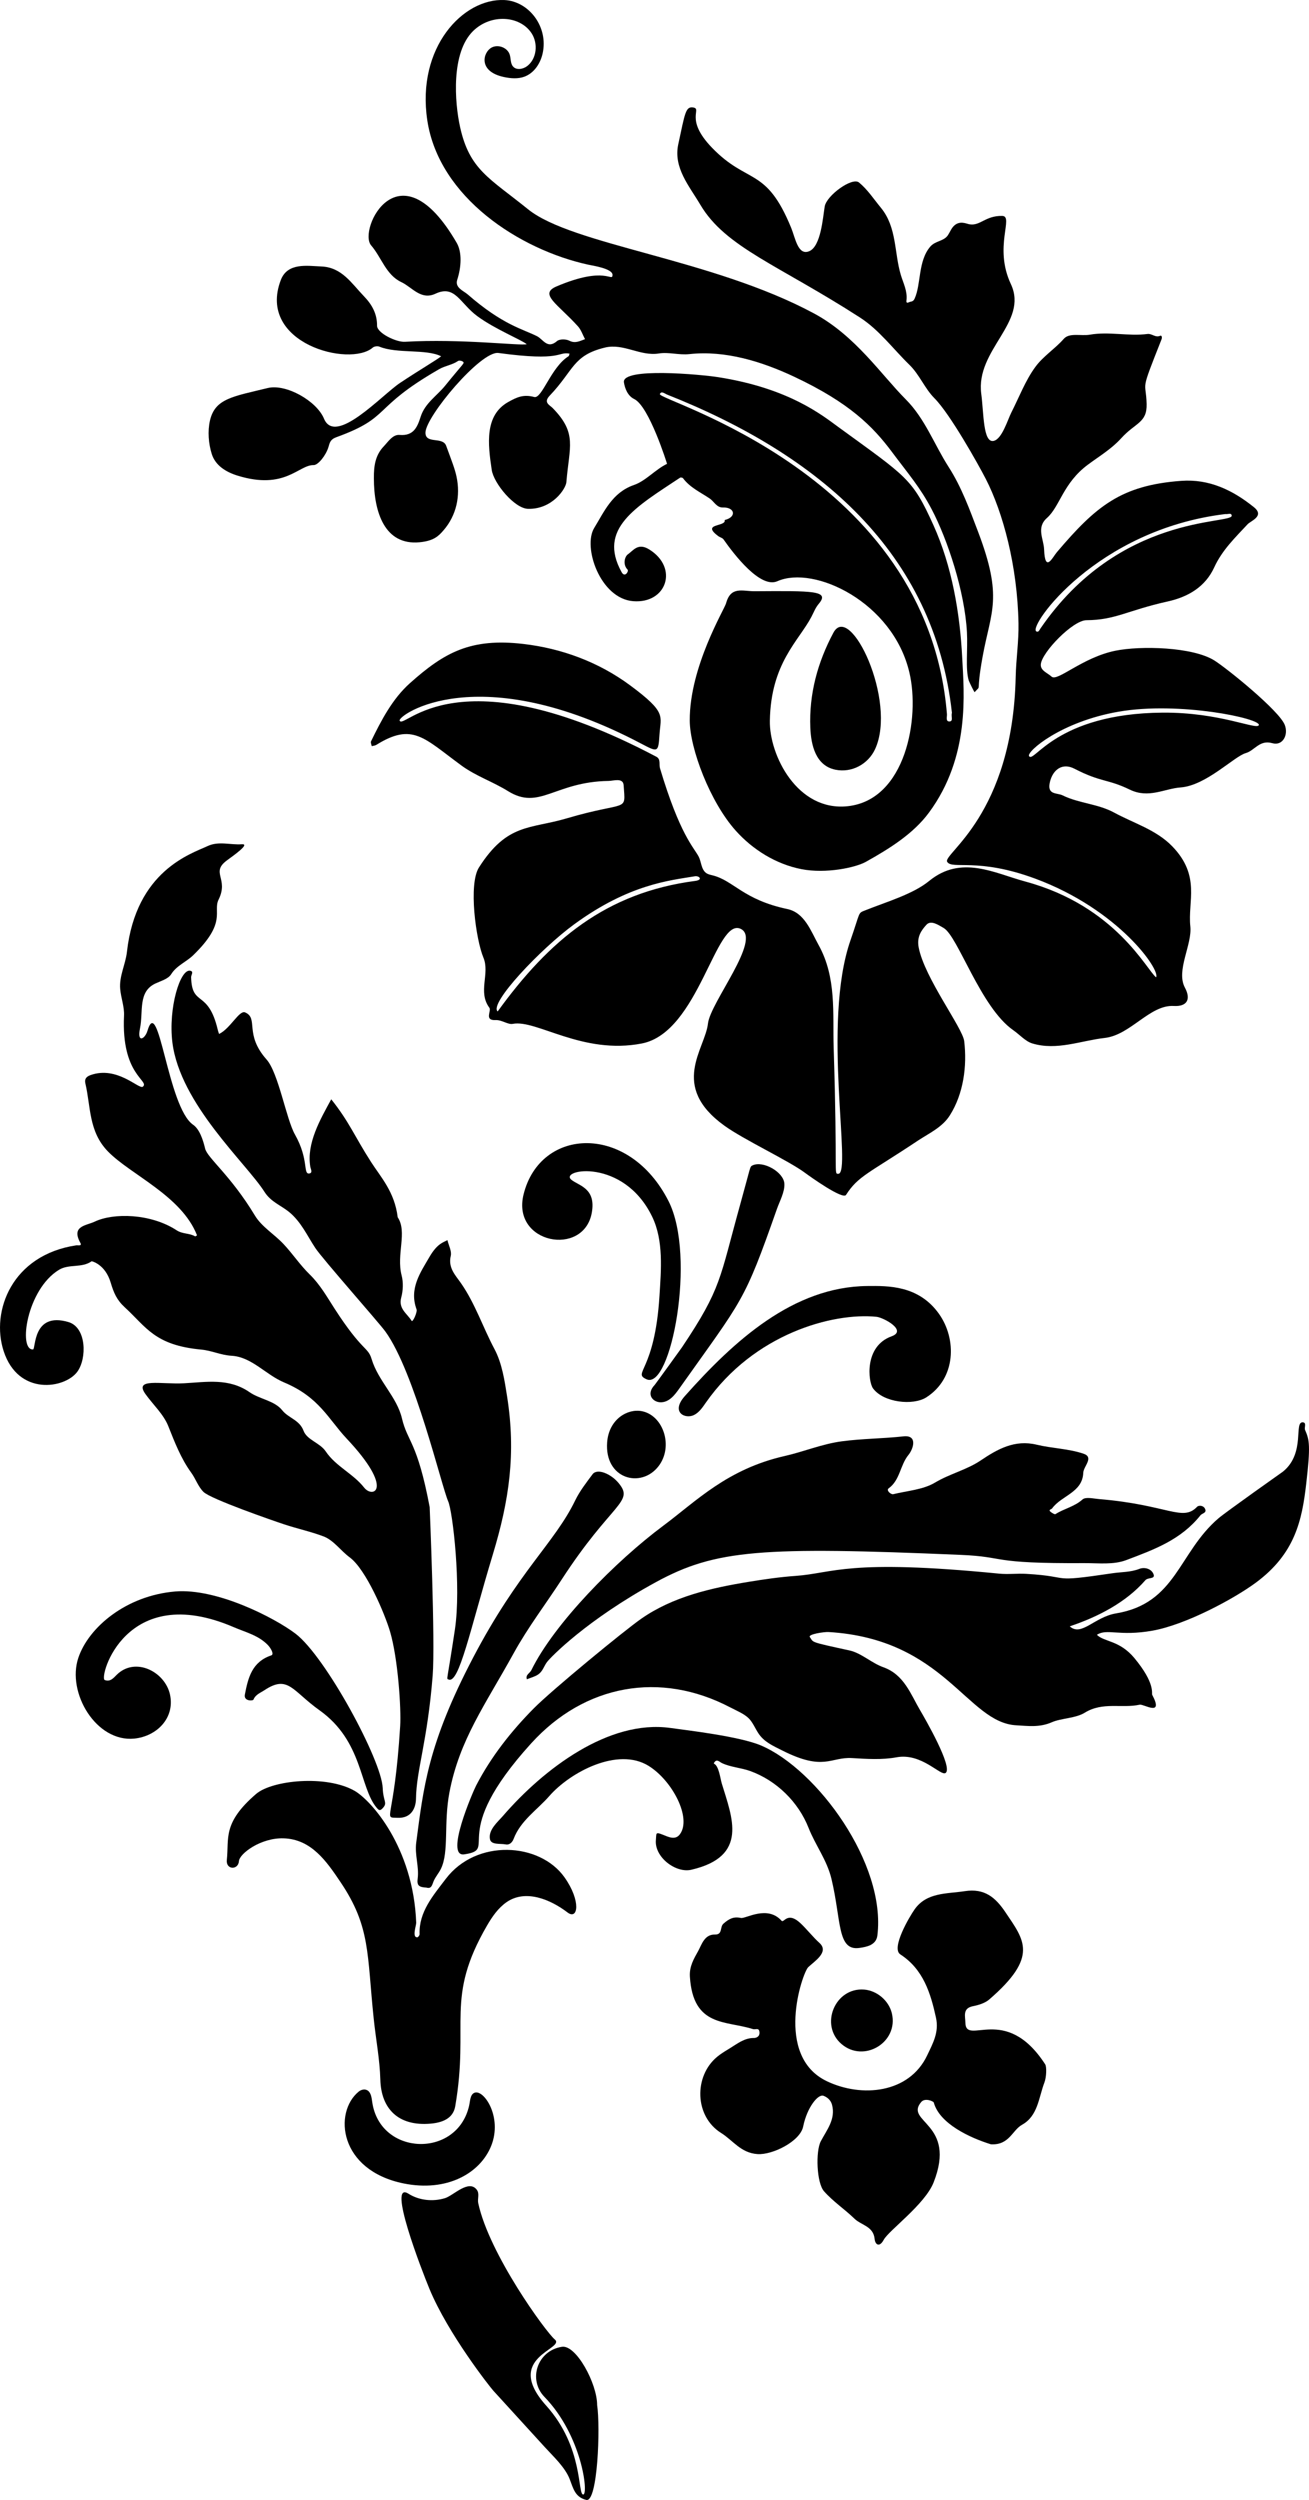 <?xml version="1.0" encoding="utf-8"?>
<svg version="1.1" id="Layer_1" xmlns="http://www.w3.org/2000/svg" xmlns:xlink="http://www.w3.org/1999/xlink" x="0px" y="0px"
	 viewBox="0 0 2618.344 5000" enable-background="new 0 0 2618.344 5000" xml:space="preserve">
<g>
	<path d="M1701.074,1880.97c20.313-58.383,14.547-54.298,29.323-60.184c43.82-17.455,95.831-32.434,128.233-58.926
		c64.339-52.601,130.47-15.471,192.585,1.31c180.697,48.819,242.958,177.691,261.271,191.469
		c9.121-14.694-75.211-135.745-241.907-197.426c-115.347-42.68-165.767-17.463-175.93-33.5
		c-9.99-15.763,130.953-92.844,137.006-370.138c0.779-35.666,6.285-70.859,5.616-106.776
		c-2.151-115.438-31.168-222.095-65.299-288.67c-14.904-29.071-71.591-130.265-102.663-161.483
		c-19.791-19.884-29.968-47.246-50.173-66.93c-32.767-31.923-60.562-69.929-99.115-94.781
		c-163.192-105.196-268.725-140.126-319.143-225.418c-22.296-37.719-54.288-74.029-44.132-121.087
		c13.512-62.608,14.602-75.655,29.64-73.495c19.301,2.772-18.01,22.607,37.684,80.39c71.696,74.386,108.157,37.275,158.556,160.515
		c8.321,20.348,13.545,55.864,35.923,46.632c23.588-9.731,27.356-67.169,31.078-89.493c3.665-21.982,54.881-59.259,68.591-48.023
		c17.016,13.945,29.63,33.327,43.85,50.604c32.085,38.986,26.464,89.448,39.762,134.15c4.853,16.315,13.586,32.5,11.403,50.75
		c-0.238,1.99-1.017,6.969,4.788,4.093c4.035-1.999,8.235-0.365,11.364-7.112c13.363-28.816,6.498-75.155,31.431-104.218
		c10.262-11.962,27.19-10.379,35.456-23.094c4.156-6.393,6.828-13.939,12.499-19.035c11.447-10.285,24.073-3.694,30.013-2.59
		c21.877,4.067,31.704-17.225,65.808-16.697c24.263,0.375-17.518,61.746,17.426,136.365
		c35.907,76.677-70.983,130.896-59.207,219.697c5.119,38.599,3.462,98.603,24.78,93.94c16.785-3.671,28.092-42.562,35.436-56.965
		c15.242-29.891,28.116-64.065,48.041-91.129c15.955-21.671,39.184-36.029,56.839-56.097c11.185-12.714,34.557-5.22,52.056-8.253
		c38.599-6.692,77.052,3.497,115.35-1.416c9.092-1.166,15.806,8.071,25.488,3.53c2.783-1.305,4.219,3.063,2.503,7.396
		c-44.194,111.659-31.032,79.376-29.745,128.994c0.991,38.208-22.35,37.094-50.928,68.708c-19.3,21.35-43.869,35.905-66.572,52.781
		c-49.789,37.008-55.86,83.538-81.938,106.66c-21.682,19.224-6.452,41.879-5.656,62.698c1.851,48.439,16.949,15.832,25.414,5.856
		c78.202-92.169,128.457-133.985,248.806-142.866c55.951-4.129,103.089,18.441,145.556,52.742
		c21.947,17.727-6.455,27.32-12.616,33.951c-25.015,26.926-50.889,51.567-66.889,86.42c-17.504,38.129-50.967,58.742-92.715,68.031
		c-81.819,18.205-104.447,37.193-162.919,37.544c-27.121,0.162-88.861,63.979-91.171,88.027
		c-1.239,12.897,13.459,17.356,21.509,24.818c11.536,10.693,61.119-38.072,127.195-51.701
		c50.673-10.452,155.757-7.823,198.882,19.678c26.154,16.678,129.36,100.149,140.402,128.692
		c7.65,19.774-3.984,42.395-25.015,36.422c-25.581-7.265-35.06,14.762-53.033,19.858c-23.155,6.565-79.353,64.913-130.239,68.652
		c-32.799,2.41-63.962,22.78-101.77,4.392c-44.415-21.601-57.244-14.157-110.841-41.882c-23.552-12.183-42.403,1.363-48.613,25.475
		c-7.164,27.813,13.625,22.243,25.137,27.899c32.722,16.078,70.624,16.811,102.962,34.404
		c39.426,21.448,84.149,34.317,116.262,67.434c57.492,59.29,30.743,110.278,36.207,160.021
		c4.022,36.621-29.091,88.536-10.848,122.626c12.729,23.787,4.004,38.254-22.238,36.727c-47.854-2.786-86.419,58.117-138.127,63.943
		c-48.103,5.419-95.677,25.763-144.678,11.04c-14.137-4.248-25.459-17.642-38.279-26.543
		c-65.366-45.386-110.694-188.117-139.268-204.403c-10.635-6.062-25.326-16.413-34.412-6.47
		c-10.217,11.18-19.574,24.1-15.489,45.463c11.651,60.924,87.919,160.697,91.065,187.356c5.885,49.866-1.384,104.959-28.566,148.11
		c-14.777,23.458-39.471,34.908-62.533,49.798c-100.559,67.04-120.738,71.341-145.304,109.562
		c-6.536,10.169-72.431-37.004-82.019-44.122c-33.166-24.622-122.038-66.033-161.242-94.268
		c-110.349-79.474-38.521-153.437-32.892-204.366c4.675-42.301,107.715-168.043,65.898-189.125
		c-50.263-25.34-83.688,206.629-198.012,229.002c-118.729,23.236-211.119-48.378-258.358-39.171
		c-9.786,1.907-21.611-8.192-34.358-7.582c-23.375,1.119-7.826-18.45-12.417-24.644c-23.657-31.915,1.51-68.071-11.945-100.332
		c-15.139-36.298-30.204-146.917-8.866-180.333c56.766-88.9,101.895-76.396,175.584-98.152
		c122.897-36.284,117.647-10.331,113.786-66.19c-1.08-15.626-20.032-8.783-30.156-8.63
		c-107.843,1.623-138.137,59.508-201.048,20.416c-30.043-18.667-64.742-30.4-93.042-51.121
		c-75.412-55.215-97.687-86.682-170.39-41.478c-2.618,1.628-6.15,1.785-9.257,2.626c-0.541-3.239-2.568-7.202-1.398-9.609
		c20.203-41.56,42.721-85.024,77.689-116.266c69.112-61.748,121.76-90.825,227.045-78.547
		c76.144,8.879,150.125,35.849,213.491,82.76c73.874,54.691,61.201,60.845,58.821,97.825c-2.364,36.731-2.964,36.519-36.309,18.93
		c-327.366-172.685-487.723-56.357-483.498-46.23c8.609,20.633,112.366-139.209,513.376,72.213
		c9.421,4.967,5.073,15.264,7.388,23.022c39.703,133.048,67.504,158.091,77.323,176.68c5.413,10.247,5.017,25.967,15.24,33.082
		c3.69,2.568,8.255,3.437,12.618,4.518c42.092,10.435,61.21,48.742,149.387,67.33c34.686,7.312,46.958,43.587,62.652,71.909
		c36.348,65.596,27.993,136.462,30.198,206.138c8.063,254.873-0.29,251.568,9.174,251.552
		C1704.781,2347.551,1643.31,2046.992,1701.074,1880.97z M995.445,2022.899c103.104-142.469,216.815-237.798,395.152-261.05
		c16.173-2.109,8.043-10.797-0.767-9.314c-50.117,8.435-131.073,15.593-241.012,95.859
		C1081.687,1897.404,977.599,2007.11,995.445,2022.899z M2325.25,1425.269c115.088-0.931,189.062,35.481,192.709,24.962
		c4.58-13.212-158.91-47.811-280.042-26.931c-116.339,20.054-184.531,79.951-179.603,88.77
		C2067.573,1528.639,2111.406,1426.999,2325.25,1425.269z M2451.021,1028.104c-258.052,31.279-394.111,224.093-378.352,234.53
		c4.446,2.944,6.402-2.575,8.479-5.61c157.955-230.69,384.088-207.853,382.588-225.694
		C2463.194,1024.867,2455.923,1029.003,2451.021,1028.104z"/>
	<path d="M154.673,2743.43c-24.528,33.631-117.974,49.32-147.413-41.319c-25.885-79.696,16.486-192.149,145.302-211.454
		c3.17-0.475,12.048,2.132,8.101-5.062c-18.602-33.903,11.497-34.113,28.808-42.346c37.329-17.754,111.818-16.626,163.912,17.355
		c11.997,7.826,25.543,5.377,36.827,12.078c0.681,0.405,3.946-1.894,3.868-2.094c-31.1-79.257-132.728-120.989-178.185-167.683
		c-38.782-39.838-34.215-89.395-45.049-135.698c-1.667-7.125-0.446-13.201,10.144-16.984c54.015-19.29,97.377,29.775,104.882,23.073
		c13.714-12.25-43.624-22.886-37.777-142.054c0.862-17.565-6.102-35.374-7.681-53.233c-2.275-25.73,10.666-49.094,13.488-74.214
		c18.277-162.706,128.578-196.273,161.37-211.655c22.311-10.465,45.548-1.925,68.286-3.641
		c17.971-1.356-16.906,22.782-29.889,32.456c-32.895,24.51,4.423,36.101-16.432,78.253c-11.912,24.077,17.663,45.197-51.112,111.562
		c-13.848,13.363-32.784,20.253-43.758,37.7c-5.946,9.453-20.109,13.223-31.508,18.542c-35.344,16.492-23.875,56.114-30.831,89.79
		c-6.264,30.323,10.015,21.241,14.903,4.862c22.727-76.148,40.284,152.658,91.349,187.858c13,8.961,19.891,30.334,23.973,47.5
		c4.524,19.022,50.765,53.104,99.747,134.243c13.44,22.263,38.644,37.151,57.059,56.761c18.265,19.451,33.207,42.153,52.263,60.698
		c20.896,20.336,34.687,45.003,50.109,68.889c55.761,86.364,66.309,75.373,73.92,100.587
		c13.288,44.023,50.481,75.383,60.656,118.633c11.184,47.542,30.595,45.633,55.447,177.373c0.025,0.13,11.38,269.579,5.984,337.285
		c-10.534,132.18-32.461,188.017-33.35,245.741c-0.314,20.381-10.416,39.54-36.736,38.404c-30.822-1.331-6.933,10.496,5.121-183.635
		c2.143-34.509-4.284-134.409-20.24-188.703c-10.532-35.838-48.287-124.809-80.824-148.591
		c-17.42-12.733-31.912-34.146-52.149-41.827c-25.441-9.657-52.853-15.539-78.747-24.108
		c-20.877-6.909-147.059-50.548-161.537-64.947c-10.808-10.749-15.553-26.198-24.44-38.363
		c-20.681-28.445-33.034-60.836-46.057-93.435c-9.391-23.508-30.132-42.421-45.405-63.676c-23.784-33.1,30.455-19.253,77.177-21.769
		c44.803-2.413,89.452-10.924,130.966,17.846c20.337,14.095,49.92,16.821,65.34,36.19c12.574,15.794,34.389,18.966,42.611,40.939
		c6.96,18.599,32.588,23.751,44.532,41.488c20.019,29.73,54.719,44.257,76.758,72.258c17.434,22.151,61.331,4.311-34.938-97.975
		c-36.401-38.676-54.868-83.031-125.297-112.457c-36.63-15.304-64.617-50.981-104.968-53.318
		c-21.595-1.251-39.787-10.406-60.595-12.34c-93.26-8.67-109.884-44.896-152.767-84.246c-16.495-15.136-22.407-29.292-28.546-49.884
		c-10.9-36.561-37.693-42.836-38.127-42.525c-19.454,13.945-45.234,4.926-65.229,17.08c-64.67,39.31-81.821,161.331-51.949,159.255
		c5.787-0.402-1.319-76.096,70.921-54.742C173.126,2654.843,174.1,2716.793,154.673,2743.43z"/>
	<path d="M1863.547,1018.461c-22.965-43.686-45.754-69.509-79.622-114.825c-37.789-50.561-84.766-98.218-195.693-150.336
		c-64.366-30.242-137.349-52.917-209.216-45.071c-20.932,2.285-41.248-4.465-61.005-1.288
		c-37.527,6.033-70.751-20.825-107.832-11.839c-64.721,15.684-62.005,45.228-110.651,96.233
		c-13.237,13.879-0.066,18.602,5.933,24.74c49.636,50.788,33.266,76.841,27.444,148.3c-1.063,13.04-28.109,54.522-76.693,53.309
		c-27.03-0.674-68.57-50.809-72.623-77.867c-7.822-52.209-14.292-108.975,32.733-135.644c17.961-10.187,31.294-15.815,52.202-10.15
		c15.586,4.223,33.462-59.467,68.608-81.471c1.291-0.808,1.417-3.477,2.085-5.28c-24.711-4.433-13.497,16.16-142.253-1.307
		c-35.059-4.756-145.922,127.497-145.943,159.408c-0.015,23.382,34.467,7.281,41.422,26.19c11.719,31.86,17.366,46.071,20.661,61.42
		c8.322,38.763-0.038,77.684-25.896,107.598c-10.003,11.572-19.491,21.297-48.219,23.979c-68.628,6.407-91.13-58.543-91.13-128.185
		c-0.223-25.359,3.186-46.351,19.755-63.663c8.829-9.226,17.919-24.047,31.674-22.855c28.583,2.477,35.741-16.477,42.226-36.662
		c8.66-26.956,32.402-41.464,48.936-61.889c38.241-47.242,39.455-44.641,35.333-48.085c-2.168-1.811-7.546-2.67-9.598-1.25
		c-11.512,7.969-25.461,9.309-37.893,16.456c-136.862,78.685-93.906,95.45-205.621,136.032
		c-12.303,4.469-13.158,11.432-15.657,19.642c-5.093,16.731-20.655,36.314-29.719,36.093
		c-29.866-0.728-56.929,50.532-152.213,21.041c-23.782-7.361-44.37-20.609-51.474-43.15c-6.567-20.834-8.466-45.732-3.656-66.843
		c10.053-44.127,45.515-48.095,115.496-65.173c36.7-8.956,97.941,25.835,112.578,61.168c22.896,55.272,115.819-47.22,152.151-71.401
		c39.356-26.194,75.347-47.173,82.234-53.269c-30.204-15.119-88.007-4.636-123.634-19.316c-3.607-1.486-10.239-0.611-13.102,1.894
		c-45.686,39.963-232.135-8.169-184.05-134.942c13.513-35.625,53.22-28.319,81.091-27.265c41.079,1.554,60.517,33.872,85.039,59.285
		c16.15,16.737,26.652,35.113,26.454,59.24c-0.118,14.352,37.935,33.173,55.663,32.131c112.356-6.602,231.979,8.418,243.712,4.782
		c-11.071-9.014-63.264-29.959-98.538-55.847c-35.359-25.95-44.603-63.555-84.003-45.11c-29.071,13.609-46.594-12.964-68.221-23.157
		c-30.859-14.544-39.657-49.457-60.505-73.584c-26.703-30.903,55.891-203.819,171.194-5.011c10.967,18.91,9.27,48.572,1.068,73.923
		c-5.133,15.866,12.571,21.959,20.914,29.229c70.251,61.203,109.937,69.048,138.711,83.611c12.389,6.27,20.677,26.458,40,9.724
		c4.965-4.3,17.912-4.157,24.492-0.786c12.257,6.279,21.317,0.416,31.509-3.013c-4.631-8.665-7.794-18.656-14.185-25.731
		c-40.461-44.791-78.671-64.504-42.895-79.747c98.819-42.101,111.438-7.782,112.076-22.829
		c0.553-13.034-40.645-18.941-48.726-20.712c-136.681-29.95-298.588-134.258-321.781-288.807
		C832.789,94.567,926.581-3.708,1008.889,0.1c48.626,2.25,88.641,53.211,76.44,107.16c-4.5,19.897-17.184,39.046-36.328,46.093
		c-12.926,4.758-27.286,3.596-40.764,0.76c-53.01-11.152-41.971-50-24.792-59.073c13.036-6.885,31.633,0.15,36.126,14.191
		c2.52,7.877,1.181,17.316,6.518,23.633c6.84,8.094,20.354,5.584,28.718-0.923c18.969-14.757,21.684-44.884,8.7-65.107
		c-22.831-35.561-81.229-40.062-117.211-4.734c-44.264,43.46-36.91,142.445-26.082,191.647
		c18.901,85.887,58.453,102.124,136.01,164.778c88.939,71.849,367.636,98.621,571.829,208.239
		c82.948,44.529,134.437,122.594,183.766,172.035c38.528,38.615,56.891,90.267,85.667,135.128
		c26.124,40.727,42.143,85.497,58.865,129.448c50.432,132.551,25.795,158.616,9.263,249.243
		c-14.495,79.464-0.957,54.633-16.107,71.734c-0.55,0.62-11.095-21.008-11.777-23.319c-6.93-23.492-1.743-61.658-3.61-96.618
		C1929.777,1183.057,1895.308,1078.879,1863.547,1018.461z"/>
	<path d="M2305.526,3261.281c-66.948,11.99-91.225-4.892-111.428,8.332c14.111,14.41,45.269,10.707,74.948,46.505
		c42.325,51.051,34.015,70.384,35.684,73.523c23.88,44.926-17.187,18.008-24.902,19.702c-35.906,7.881-73.893-6.269-109.932,16.033
		c-18.248,11.292-47.429,10.986-65.738,19.037c-25.465,11.198-49.254,7.242-70.916,6.202
		c-98.933-4.748-143.178-172.707-376.034-186.571c-8.467-0.504-41.358,4.35-37.323,10.026c7.964,11.201-1.867,9.185,79.075,26.748
		c23.923,5.191,44.231,25.216,67.936,33.642c41.479,14.744,54.689,53.937,73.21,85.394c9.725,16.517,66.833,115.231,51.307,126.084
		c-9.915,6.93-47.641-40.707-98.125-31.345c-29.054,5.387-59.758,3.292-89.095,1.542c-42.977-2.564-56.091,27.013-139.714-15.31
		c-18.32-9.272-35.977-16.692-47.675-34.472c-6.142-9.335-11.282-22.015-19.227-29.803c-9.492-9.305-25.418-15.772-37.116-21.894
		c-139.424-72.957-290.761-46.06-397.977,72.091c-169.297,186.563-62.553,211.289-133.855,221.959
		c-39.49,5.91,17.18-124.943,23.818-137.758c29.72-57.372,70.112-108.64,115.483-154.418
		c36.451-36.778,180.03-154.812,214.423-178.865c63.561-44.451,140.028-61.705,215.435-74.046
		c31.01-5.075,62.288-9.592,93.483-11.815c76.61-5.461,103.189-34.475,406.911-4.568c18.859,1.857,36.059-0.63,54.698,0.453
		c96.215,5.596,41.249,18.239,172.47-1.221c17.9-2.655,36.073-1.865,53.707-8.726c10.504-4.087,24.794-0.221,28.577,11.416
		c3.036,9.341-11.488,5.341-16.625,11.253c-38.675,44.509-95.088,73.435-151.219,92.238c23.254,21.16,49.174-18.656,92.551-25.859
		c121.022-20.096,124.489-121.594,205.239-190.451c15.083-12.861,128.659-93.073,128.937-93.302
		c45.759-37.601,20.36-100.932,40.032-98.347c7.366,0.968,1.926,10.65,3.884,15.109c8.921,20.316,11.093,31.822,2.357,107.716
		c-8.447,73.381-22.413,139.854-100.766,197.801C2469.072,3197.081,2372.7,3249.25,2305.526,3261.281z"/>
	<path d="M1436.974,754.397c141.799,22.329,207.932,76.354,240.314,99.935c136.78,99.604,147.557,102.388,189.822,195.986
		c37.041,82.029,53.049,175.797,57.596,265.719c3.509,69.38,16.312,197.016-66.6,309.257c-31.474,42.608-79.527,72.29-126.22,98.404
		c-20.445,11.434-79.676,24.207-128.726,14.619c-51.146-9.998-97.322-38.871-131.47-76.944
		c-51.178-57.063-91.834-163.776-92.031-220.495c-0.373-107.532,69.371-222.196,72.668-234.294
		c9.523-34.952,33.072-23.947,57.2-24.116c117.376-0.822,150.313-1.206,128.466,24.84c-7.244,8.636-9.817,16.509-14.858,26.145
		c-25.405,48.563-81.106,92.374-83.235,207.911c-1.269,68.813,54.93,182.03,155.92,171.03
		c116.016-12.638,144.737-176.769,123.173-267.466c-32.926-140.681-190.658-215.157-264.034-182.499
		c-33.988,15.127-86.379-53.14-107.721-83.623c-2.157-3.081-7.103-4.071-10.404-6.508c-35.631-26.304,16.551-18.287,12.632-32.241
		c24.831-6.023,20.282-25.891-3.273-25.07c-12.821,0.447-17.763-12.029-26.593-17.981c-18.428-12.421-39.491-21.875-53.347-40.529
		c-0.918-1.236-4.633-1.98-5.86-1.165c-88.621,58.862-165.331,101.79-116.964,189.072c6.523,11.771,14.779-2.175,11.886-5.138
		c-10.401-10.653-5.304-26.409,0.43-30.448c11.304-7.963,20.452-23.788,42.769-9.984c59.275,36.664,35.176,108.859-32.023,103.538
		c-66.067-5.231-101.207-108.406-77.958-146.374c19.883-32.472,36.109-70.951,79.333-85.906
		c24.024-8.312,42.389-30.765,66.372-42.434c0.13-0.063-35.733-115.196-65.677-129.579c-13.379-6.427-18.849-22.032-20.552-33.4
		C1243.463,734.321,1401.865,748.868,1436.974,754.397z M1904.12,1425.634c-35.552-321.12-266.879-516.419-569.68-636.409
		c-4.572-1.812-11.639-8.151-14.515-1.099c-5.348,13.116,534.864,158.917,574.207,640.051c0.43,5.263-3.11,15.167,5.177,14.745
		C1907.403,1442.51,1901.982,1432.931,1904.12,1425.634z"/>
	<path d="M1982.074,4288.604c-42.024-12.989-102.776-41.186-114.289-83.612c-0.635-2.341-17.478-9.977-25.093-0.985
		c-34.471,40.702,71.896,41.572,24.742,160.924c-17.381,43.991-89.625,95.857-99.744,114.65
		c-8.672,16.104-17.111,9.626-18.185-1.556c-2.476-25.795-26.803-27.471-40.305-40.601c-19.55-19.011-42.611-34.133-60.94-54.874
		c-14.879-16.836-17.053-79.822-6.42-100.081c11.741-22.369,30.083-44.014,22.424-72.959c-2.463-9.31-9.413-14.998-17.011-17.934
		c-10.776-4.164-32.9,23.003-40.717,61.521c-6.011,29.62-61.434,57.167-91.382,55.09c-33.567-2.328-48.95-27.443-72.707-42.238
		c-53.284-33.182-54.962-113.499-7.959-152.364c7.429-6.143,15.715-11.153,23.966-16.138c16.075-9.713,29.934-21.49,49.242-21.49
		c3.913,0.299,12.04-2.11,11.5-11.031c-0.647-10.695-8.03-5.091-12.92-6.681c-53.703-17.468-119.912-3.48-126.328-104.876
		c-1.321-20.879,8.273-36.27,16.461-51.103c7.119-12.896,12.514-33.696,33.646-33.191c15.93,0.381,9.367-15.094,17.043-21.771
		c11.484-9.99,20.345-14.578,34.973-11.399c9.282,2.017,52.803-26.323,81.279,5.638c4.682,5.255,11.65-19.789,38.024,5.107
		c13.151,12.414,24.273,27.012,37.667,39.123c20.255,18.315-10.004,36.711-22.357,48.554
		c-11.847,11.358-68.676,177.413,37.158,228.056c69.612,33.31,164.485,24.583,200.675-51.514
		c11.848-24.913,23.995-46.529,17.672-75.504c-10.625-48.69-25.174-96.698-71.346-126.614
		c-18.999-12.31,18.445-75.721,28.735-90.204c24.255-34.14,63.987-30.666,100.335-36.247c39.106-6.005,61.036,12.049,81.308,42.325
		c37.277,55.675,67.118,88.275-32.579,174.389c-8.501,7.343-21.269,11.139-32.694,13.403c-21.05,4.171-15.085,20.634-14.965,32.463
		c0.494,48.624,80.019-39.245,159.632,83.734c3.291,5.084,2.497,25.844-1.488,36.26c-11.408,29.823-12.938,66.964-44.585,84.523
		C2024.496,4260.521,2018.978,4290.682,1982.074,4288.604z"/>
	<path d="M795.514,2434.512c19.664,29.628-3.07,74.239,7.821,116.221c3.599,13.872,2.998,30.356-0.765,44.272
		c-6.148,22.738,12.011,32.114,20.79,46.729c2.148,3.576,11.842-17.649,9.854-23.064c-15.179-41.347,7.517-73.378,26.136-105.308
		c15.579-26.718,27.913-28.721,35.606-33.108c2.488,10.566,8.929,22.069,6.69,31.516c-5.688,24.005,9.344,38.661,20.581,54.815
		c28.17,40.499,43.844,88.425,66.898,131.673c15.107,28.341,20.318,63.416,25.286,95.146
		c17.774,113.53,4.368,206.559-28.651,315.622c-45.262,149.504-67.542,260.294-88.865,249.866
		c-4.356-2.13-2.889,6.443,13.007-99.703c12.876-85.981-4.218-235.749-13.447-256.555c-13.185-29.726-66.88-258.269-125.525-339.471
		c-12.822-17.753-125.338-144.804-140.152-167.033c-15.999-24.005-28.412-52.766-53.201-72.702
		c-15.972-12.845-35.857-19.698-48.575-39.731c-36.396-57.327-168.804-175.496-184.186-298.825
		c-8.513-68.255,15.65-148.385,35.991-143.336c7.346,1.824,1.352,8.273,1.467,12.895c1.516,60.619,34.198,23.245,53.52,106.01
		c0.596,2.552,1.589,5.01,2.398,7.512c22.756-10.896,40.33-48.321,52.198-43.092c27.557,12.142-2.525,42.972,42.866,94.24
		c23.736,26.81,39.313,119.144,56.609,149.747c28.713,50.801,15.58,80.541,29.133,78.051c6.942-1.276,2.408-9.058,1.678-13.418
		c-7.847-46.838,19.952-94.65,41.881-134.884c36.156,45.332,46.056,73.057,79.637,125.405
		C761.75,2354.49,789.325,2383.68,795.514,2434.512z"/>
	<path d="M2170.147,3126.256c-195.259,1.055-153.678-12.465-248.774-16.516c-396.895-16.908-489.958-10.601-608.865,54.238
		c-138.492,75.519-211.551,150.668-218.763,160.626c-5.872,8.108-8.114,17.903-16.953,24.104c-6.667,4.677-15.196,6.7-22.917,9.874
		c-3.253-8.997,6.002-12.163,8.956-18.199c45.704-93.384,168.53-217.996,264.259-289.232
		c65.563-48.788,127.333-112.975,242.477-139.115c37.833-8.588,75.164-24.177,114.019-29.379c40.82-5.465,82.297-5.41,123.504-9.93
		c29.009-3.182,19.932,25.064,10.017,37.186c-16.787,20.523-16.716,50.321-39.499,66.708c-5.78,4.157,4.704,12.817,8.963,11.782
		c28.351-6.894,59.872-8.917,83.903-23.32c29.462-17.658,63.016-25.212,91.272-44.259c33.7-22.717,67.974-41.995,111.788-31.453
		c30.974,7.453,63.976,7.902,93.846,18.04c21.545,7.313-0.052,25.117-0.552,38.112c-1.525,39.68-43.761,45.486-62.362,71.337
		c-1.407,1.955-8.517,2.507-2.761,6.984c2.792,2.172,7.923,5.428,9.547,4.384c17.192-11.044,37.931-14.825,54.01-29.271
		c6.269-5.632,21.874-1.755,33.109-0.815c138.798,11.615,166.985,46.019,196.302,15.244c2.496-2.62,11.31-3.128,15.046,3.004
		c5.788,9.501-5.08,9.904-8.478,14.169c-38.916,48.848-91.907,68.299-148.36,89.603
		C2226.961,3129.945,2197.483,3126.108,2170.147,3126.256z"/>
	<path d="M861.645,4247.253c-65.274,5.82-99.289-30.091-100.874-87.852c-1.111-40.482-8.893-80.757-13.15-121.182
		c-13.756-130.635-6.093-184.233-66.384-273.852c-28.114-41.79-58.416-85.928-113.897-87.728
		c-45.423-1.474-88.254,30.476-89.388,45.627c-1.366,18.254-26.43,17.769-24.226-2.541c4.672-43.054-9.172-73.502,58.508-131.813
		c32.12-27.674,140.429-38.581,196.999-6.284c32.565,18.592,117.619,112.517,123.289,263.832c0.203,5.416-8.863,29.797,2.243,29.163
		c1.703-0.097,4.638-4.121,4.556-6.256c-1.707-44.499,27.12-77.316,52.321-110.581c61.08-80.625,187.951-73.07,237.49-3.194
		c33.486,47.234,27.289,86.54,5.876,70.19c-33.198-25.348-83.553-47.215-121.997-20.278c-16.627,11.65-28.498,28.843-38.694,46.399
		c-84.842,146.087-34.942,194.238-63.724,361.661C906.362,4237.179,884.721,4245.185,861.645,4247.253z"/>
	<path d="M1194.449,4810.111c6.67,44.599,1.094,195.3-21.715,189.731c-22.621-5.523-25.977-22.987-33.216-41.58
		c-9.284-23.845-32.549-45.161-49.479-63.717l-103.275-113.19c-7.019-7.69-90.602-113.938-127.674-203.393
		c-16.05-38.728-85.292-218.017-42.051-190.548c21.437,13.618,48.989,16.258,73.093,8.893c16.728-5.112,47.644-38.407,63.726-16.601
		c5.752,7.8,0.868,17.918,2.736,26.609c21.934,102.032,135.272,257.657,153.021,272.473c23.07,19.258-104.503,35.224-16.995,132.591
		c75.102,83.563,62.27,178.593,74.089,177.657c10.637-0.842-2.526-117.607-77.516-195.065
		c-33.662-34.769-14.419-92.724,34.776-100.402C1152.324,4689.143,1194.428,4766.873,1194.449,4810.111z"/>
	<path d="M1311.955,3679.822c1.32-13.28-1.545-16.547,14.059-10.313c11.431,4.567,24.824,11.31,33.909-0.913
		c24.063-32.375-14.885-107.398-62.689-136.936c-61.738-38.147-156.767,12.749-198.431,60.399
		c-24.356,27.855-57.458,48.976-71.408,85.697c-2.522,6.638-7.98,12.6-15.756,11.086c-11.316-2.203-29.381,1.449-31.629-10.644
		c-3.452-18.566,15.393-34.043,26.33-46.681c81.07-93.681,211.235-192.781,334.419-175.632
		c33.689,4.69,139.136,16.871,181.902,35.25c111.512,47.923,250.031,235.843,232.346,379.744
		c-2.379,19.357-21.066,22.826-35.817,24.964c-44.869,6.501-35.976-53.873-56.033-138.041
		c-8.972-37.651-32.091-67.221-45.734-101.88c-20.483-52.032-64.148-94.823-116.732-113.841
		c-18.318-6.625-39.457-7.655-56.788-15.998c-4.447-2.141-9.471-8.245-14.355-2.359c-0.903,1.088-1.558,2.131-1.62,3.543
		c10.033,3.886,12.911,30.116,15.836,39.739c20.683,68.043,54.296,145.746-60.899,172.484
		C1351.251,3746.827,1308.585,3713.72,1311.955,3679.822z"/>
	<path d="M765.536,3576.167c0.929,26.054,9.613,28.809,1.205,38.785c-6.706,7.956-8.978,5.695-13.548,0.24
		c-34.194-40.822-27.225-132.715-114.053-194.617c-54.836-39.093-62.745-71.682-110.239-40.135
		c-7.575,5.031-17.801,8.526-21.882,18.796c-1.107,2.785-19.837,3.537-17.22-10.114c6.425-33.508,14.205-65.397,52.853-78.364
		c6.403-2.148-1.259-14.877-7.024-20.84c-18.635-19.275-44.536-25.456-67.881-35.508
		c-217.137-93.494-270.279,100.916-258.29,105.615c11.114,4.355,17.896-4.361,23.753-10.193
		c37.293-37.135,97.121-6.377,106.883,39.521c9.958,46.819-26.572,83.265-71.337,87.802
		c-76.331,7.736-135.577-91.671-112.038-161.583c20.525-60.961,95.524-124.324,193.656-132.606
		c82.929-6.998,198.866,52.524,240.825,84.456C651.105,3313.012,763.557,3520.657,765.536,3576.167z"/>
	<path d="M853.061,3775.201c-15.769-0.758-19.338-4.694-17.576-18.245c3.074-23.648-6.163-47.221-2.946-71.561
		c14.554-110.094,23.058-196.929,113.854-370.212c90.819-173.327,163.05-229.402,204.127-314.294
		c9.045-18.693,22.215-35.558,34.721-52.353c9.329-12.528,36.591-1.146,52.095,17.528c32.143,38.717-13.271,38.192-113.734,192.846
		c-32.128,49.458-67.464,95.571-95.969,147.275c-57.523,104.337-108.396,173.127-128.553,278.104
		c-11.954,62.258-0.527,118.707-16.967,153.014c-4.285,8.941-10.889,15.949-14.728,24.977
		C864.314,3769.495,863.436,3778.294,853.061,3775.201z"/>
	<path d="M1735.063,2572.014c40.581-0.358,102.683-1.89,143.555,56.249c34.981,49.758,34.077,128.192-25.656,166.401
		c-26.577,17-85.754,10.6-106.709-17.932c-9.592-13.06-18.309-84.235,37.239-104.152c31.937-11.452-16.07-37.588-30.414-39.015
		c-87.648-8.724-244.753,33.985-341.162,171.668c-6.614,9.445-13.294,19.597-23.609,24.749c-17.753,8.867-47.391-5.279-18.46-37.814
		C1468.2,2681.56,1586.77,2573.322,1735.063,2572.014z"/>
	<path d="M1142.833,2359.471c14.509,12.021,50.045,16.49,40.83,66.416c-16.333,88.491-161.009,61.663-136.326-37.318
		c33.662-134.987,211.028-142.458,290.089,14.029c55.656,110.161,4.457,378.515-44.254,355.945
		c-28.878-13.381,16.492-14.576,25.947-166.606c3.211-51.634,8.625-110.655-14.688-158.719
		C1246.97,2314.751,1117.912,2338.823,1142.833,2359.471z"/>
	<path d="M938.393,4211.204c2.109-9.435,1.965-21.831,10.389-25.565c18.582-8.239,56.832,48.138,33.778,105.957
		c-21.868,54.844-88.477,93.028-175.478,75.226c-129.187-26.433-140.036-141.821-89.8-183.447
		c4.509-3.737,10.983-5.696,16.343-3.336c8.39,3.694,9.613,14.767,10.899,23.843
		C759.875,4312.285,914.708,4317.188,938.393,4211.204z"/>
	<path d="M1750.383,1498.365c-13.849,29.962-46.688,47.798-79.365,41.05c-39.224-8.1-48.735-48.57-50.158-83.956
		c-2.716-67.542,14.597-130.869,46.131-189.957C1700.377,1202.943,1794.884,1402.088,1750.383,1498.365z"/>
	<path d="M1568.983,2367.469c0.9,16.43-9.442,34.844-14.816,50.131c-66.342,188.714-67.26,178.71-195.252,359.276
		c-8.714,12.294-20.495,28.542-38.521,27.687c-14.723-0.698-28.694-16.053-10.721-34.856c1.29-1.35,52.444-72.065,54.74-75.496
		c79.167-118.281,74.902-136.888,116.111-285.03c21.35-76.75,19.038-75.65,24.62-78.356
		C1526.236,2320.603,1567.702,2344.077,1568.983,2367.469z"/>
	<path d="M1214.472,2884.378c3.531-45.816,40.593-67.707,69.48-62.014c43.02,8.478,63.629,70.632,33.308,110.013
		C1282.38,2977.68,1208.782,2958.203,1214.472,2884.378z"/>
	<path d="M1683.243,4088.069c-44.376-38.047-12.96-113.615,45.357-108.914c25.552,2.06,49.298,22.018,55.355,47.461
		C1797.794,4084.747,1728.058,4126.492,1683.243,4088.069z"/>
</g>
</svg>
